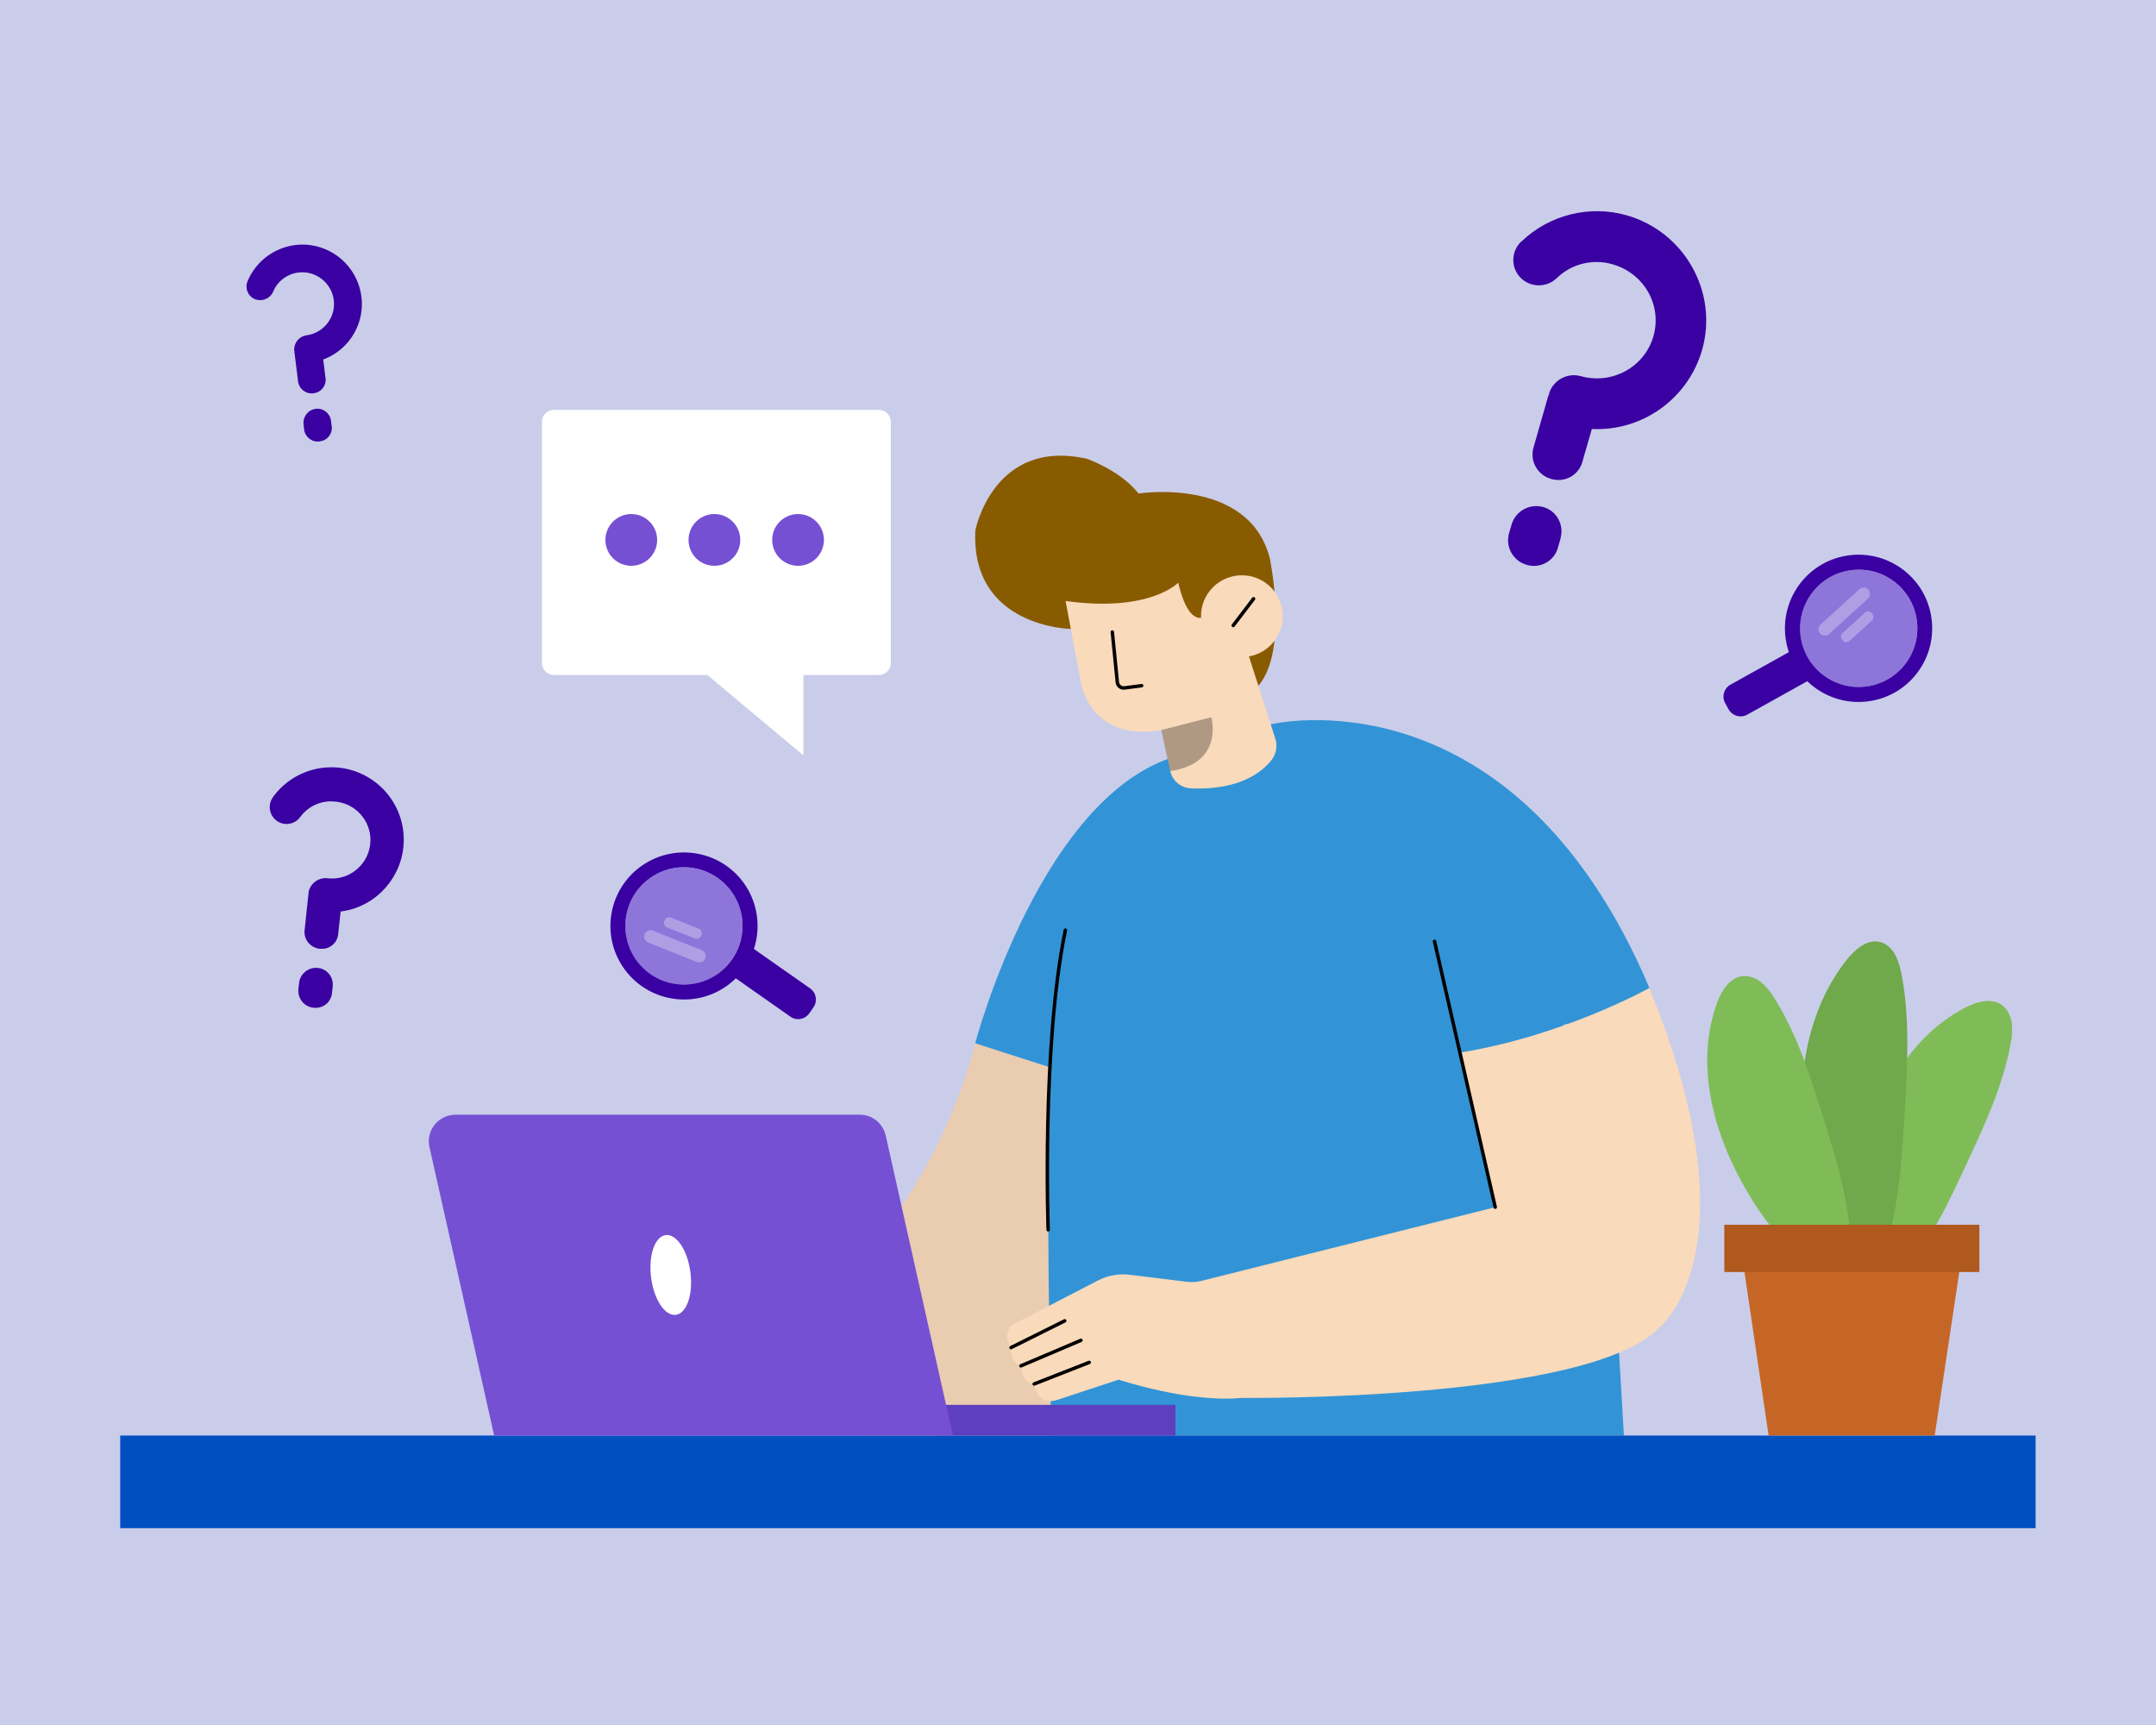 <?xml version="1.0" encoding="UTF-8"?> <svg xmlns="http://www.w3.org/2000/svg" xmlns:xlink="http://www.w3.org/1999/xlink" version="1.1" id="Layer_1" x="0px" y="0px" viewBox="0 0 1250 1000" style="enable-background:new 0 0 1250 1000;" xml:space="preserve"> <style type="text/css"> .st0{fill:#CACDEA;} .st1{fill:#7FBC57;} .st2{fill:#70A84C;} .st3{fill:#EACCB0;} .st4{fill:#3294D6;} .st5{fill:#895B00;} .st6{fill:#F9DABB;} .st7{fill:#004FC1;} .st8{fill:#5E40BF;} .st9{fill:#7650D3;} .st10{fill:#C66626;} .st11{fill:#AF591E;} .st12{fill:#3A00A2;} .st13{opacity:0.7;fill:#7650D3;enable-background:new ;} .st14{opacity:0.3;fill:#FFFFFF;enable-background:new ;} .st15{fill:#FFFFFF;} .st16{fill:none;stroke:#000000;stroke-width:2;stroke-linecap:round;stroke-miterlimit:10;} .st17{opacity:0.3;enable-background:new ;} </style> <g id="background"> <rect class="st0" width="1250" height="1000"></rect> </g> <g id="illustration"> <path class="st1" d="M1078.8,676.6c7.7-37.3,26.5-74.8,60.6-92.5c6.6-3.4,15.1-5.8,21.2-1.5c3.3,2.4,5.2,6.4,5.8,10.4 c0.4,4.1,0.2,8.2-0.7,12.2c-4.4,23.9-14.7,46.2-24.9,68.2c-9.5,20.4-19,40.9-32.6,58.8c-1,1.3-2.1,2.6-3.7,2.8 c-1.2,0-2.3-0.3-3.3-0.9c-5.6-2.7-10.9-6-15.8-9.7c-3.7-2.8-7.2-6-9-10.2s-1.6-9-1.2-13.6C1076,692.5,1077.1,684.5,1078.8,676.6z"></path> <path class="st2" d="M1047,675.5c-6.4-40.3-2.4-85.7,23.2-118.5c5-6.4,12.1-12.6,19.4-11c4,0.8,7.3,3.9,9.3,7.7s3,8,3.8,12.3 c4.7,25.5,3.1,52.2,1.6,78.4c-1.4,24.3-2.9,48.9-9.1,72.7c-0.4,1.7-1,3.6-2.4,4.5c-1,0.5-2.2,0.8-3.4,0.6c-6.2-0.2-12.4-1-18.5-2.5 c-4.5-1.1-9-2.7-12.2-6s-4.8-8.2-6.1-12.8C1050.2,692.5,1048.4,684,1047,675.5z"></path> <path class="st3" d="M565.4,604.8c0,0-14.2,64.5-60.3,116.9v110.5h104.5V618.9L565.4,604.8z"></path> <path class="st4" d="M736.7,419.9c0,0,140.2-34.1,219.6,152.8c0,0-30,20.1-49.6,21.2l31.5,181.7l3.3,56.6H609.6 c0,0-4.3-169.7,0-213.2l-44.2-14.2c0,0,38.9-147.8,120.4-167.5L736.7,419.9z"></path> <path class="st5" d="M620.8,364.6c0,0-58.2-0.9-55.3-57.2c0,0,10.4-53.7,64.8-41.4c0,0,19.4,6.8,29.8,20.1c0,0,63.8-10,76.1,37.5 c0,0,11.1,53.3-6.6,73.9L620.8,364.6z"></path> <path class="st6" d="M617.8,348.4l8.9,47.6c0,0,5.5,34.3,46.6,27.2l5.2,23.8c1.2,5.6,6.1,9.7,11.8,10c12.7,0.6,34.5-0.9,46.9-16.4 c2.7-3.5,3.6-8.2,2.2-12.4l-15.9-49.6l-21-24.3c0,0-11.7,15.9-19.4-16.5C683,337.8,666.8,355.2,617.8,348.4z"></path> <circle class="st6" cx="720" cy="357.2" r="23.7"></circle> <path class="st6" d="M847.1,610.1l19.9,89.7l-170.7,42.8c-2.6,0.6-5.2,0.8-7.8,0.5L655,739c-6.3-0.8-12.8,0.4-18.4,3.3l-49.7,25.7 c0,0-6.2,4.8-0.7,13.3c0,0-1.2,8.2,5.7,10.6c0,0,0.3,10.2,7.7,10.5c0,0,1.4,13,13.5,9.1l35.5-11.7c0,0,40.5,13.5,71,10.6 c0,0,201.6,2.2,242.6-40.9c0,0,56.6-44.8-6-196.7C956.2,572.7,907.5,600.2,847.1,610.1z"></path> <rect x="69.7" y="832.2" class="st7" width="1110.5" height="53.7"></rect> <rect x="543.3" y="814.4" class="st8" width="138.2" height="17.8"></rect> <path class="st9" d="M552.5,832.2H286.5L249,665c-1.9-8.3,3.4-16.5,11.6-18.4c1.1-0.2,2.2-0.4,3.4-0.4h234.5c7.2,0,13.4,5,15,12 L552.5,832.2z"></path> <polygon class="st10" points="1121.7,832.2 1025.4,832.2 1009.2,722.5 1138.2,722.5 "></polygon> <path class="st1" d="M1013.2,691.2c-19.5-32.9-30.9-73.5-17.7-109.8c2.6-7,7.2-14.6,14.6-15.5c4.1-0.5,8.2,1.2,11.3,3.8 c3.1,2.7,5.7,5.9,7.7,9.5c12.9,20.7,20.3,44.2,27.6,67.5c6.8,21.5,13.6,43.3,15.7,65.8c0.2,1.6,0.2,3.4-0.8,4.6 c-0.8,0.8-1.9,1.4-3,1.6c-5.9,1.8-12.1,3-18.2,3.5c-4.6,0.4-9.4,0.5-13.5-1.5s-7.2-5.6-10-9.3 C1021.9,705,1017.3,698.3,1013.2,691.2z"></path> <rect x="999.7" y="710" class="st11" width="147.9" height="27.4"></rect> <path class="st12" d="M1003.3,396.9l38.6-21.5c1.1-0.6,2.5-0.2,3.1,0.9v0l7.5,13.4c0.6,1.1,0.2,2.5-0.9,3.1l0,0l-38.6,21.5 c-3.8,2.1-8.6,0.8-10.8-3.1l-2-3.6C998.1,403.8,999.5,399,1003.3,396.9L1003.3,396.9z"></path> <path class="st12" d="M1070.8,322.1c-23.3,3.7-39.1,25.6-35.4,48.9c3.7,23.3,25.6,39.1,48.9,35.4c23.3-3.7,39.1-25.6,35.4-48.9 C1116,334.2,1094.1,318.4,1070.8,322.1z M1083,397.8c-18.5,3-36-9.7-38.9-28.2s9.7-36,28.2-38.9c18.5-3,35.9,9.6,38.9,28.1 C1114.2,377.4,1101.6,394.8,1083,397.8C1083,397.8,1083,397.8,1083,397.8z"></path> <circle class="st13" cx="1077.6" cy="364.3" r="34"></circle> <path class="st14" d="M1055.5,362.1l22.5-20.5c1.5-1.4,3.8-1.3,5.2,0.2l0,0c1.4,1.5,1.3,3.8-0.2,5.2l-22.5,20.5 c-1.5,1.4-3.8,1.3-5.2-0.2l0,0C1053.9,365.8,1054,363.4,1055.5,362.1z"></path> <path class="st14" d="M1068.3,367l12.9-11.8c1.1-1,2.9-1,3.9,0.2l0.4,0.4c1,1.1,1,2.9-0.2,3.9l-12.9,11.8c-1.1,1-2.9,1-3.9-0.2 l-0.4-0.4C1067,369.8,1067.1,368,1068.3,367z"></path> <path class="st15" d="M321.2,237.6h188.3c3.9,0,7,3.1,7,7v139.7c0,3.9-3.1,7-7,7h-43.7v46.6l-55.7-46.6h-88.9c-3.9,0-7-3.1-7-7 V244.6C314.2,240.7,317.3,237.6,321.2,237.6z"></path> <circle class="st9" cx="462.7" cy="313" r="15"></circle> <circle class="st9" cx="414.2" cy="313" r="15"></circle> <circle class="st9" cx="366" cy="313" r="15"></circle> <path class="st12" d="M187.4,208.4l1.3,10.6c0.7,4.3-2.3,8.3-6.5,8.9c-0.1,0-0.3,0-0.4,0.1c-4.4,0.6-8.4-2.5-9-6.9c0,0,0-0.1,0-0.1 l-2.1-16.9c0-0.2,0.1-0.2,0.1-0.4c-0.2-0.1-0.2-0.1-0.2-0.3c-0.4-4.4,2.6-8.3,7-9c10.1-1.3,17.2-10.5,15.9-20.5 S183,156.7,172.9,158l0,0c-6.4,0.8-12,5-14.5,11c-1.7,4.1-6.5,6.1-10.6,4.4c0,0-0.1,0-0.1,0c-4.1-1.8-5.9-6.5-4.1-10.5c0,0,0,0,0,0 c7.4-17.5,27.6-25.8,45.1-18.4c17.5,7.4,25.8,27.6,18.4,45.1C203.4,198.3,196.3,205.1,187.4,208.4L187.4,208.4z M191.9,244l0.4,2.9 c0.7,4.3-2.3,8.3-6.6,8.9c-0.1,0-0.3,0-0.4,0.1c-4.4,0.6-8.4-2.5-9-6.9c0,0,0-0.1,0-0.1L176,246c-0.5-4.4,2.6-8.4,7-9 c4.3-0.6,8.3,2.5,8.9,6.8C191.9,243.9,191.9,243.9,191.9,244z"></path> <path class="st12" d="M197.5,528.4l-1.4,12.9c-0.4,5.3-5,9.2-10.3,8.7c-0.2,0-0.3,0-0.5,0c-5.4-0.6-9.3-5.4-8.7-10.8l2.2-20.6 c0-0.2,0.2-0.2,0.2-0.4c-0.2-0.2-0.2-0.2-0.2-0.4c0.7-5.3,5.4-9.1,10.8-8.7c12.2,1.6,23.4-7.1,25-19.3c1.6-12.2-7.1-23.4-19.3-25 c-0.3,0-0.7-0.1-1-0.1c-7.8-0.9-15.5,2.5-20.2,8.9c-3.2,4.4-9.3,5.4-13.7,2.2c0,0-0.1-0.1-0.1-0.1c-4.3-3.2-5.2-9.3-2-13.6 c0,0,0,0,0-0.1c13.7-18.7,39.9-22.8,58.6-9.1s22.8,39.9,9.1,58.6C219.2,520.9,208.9,527,197.5,528.4L197.5,528.4z M192.9,571.9 l-0.4,3.6c-0.4,5.3-5,9.2-10.3,8.7c-0.2,0-0.3,0-0.5,0c-5.4-0.6-9.2-5.4-8.7-10.8l0.4-3.6c0.6-5.3,5.4-9.2,10.8-8.7 c5.3,0.5,9.2,5.2,8.7,10.5C192.9,571.7,192.9,571.8,192.9,571.9z"></path> <path class="st12" d="M922.9,248.7l-5.4,18.8c-2,7.7-9.9,12.3-17.6,10.3c-0.2-0.1-0.5-0.1-0.7-0.2c-7.8-2.2-12.4-10.4-10.1-18.2 l8.6-30.1c0.1-0.3,0.4-0.2,0.5-0.5c-0.2-0.4-0.2-0.4-0.1-0.7c2.4-7.7,10.4-12.1,18.2-10.1c18.2,5.2,37.1-5.1,42.3-23 c5.2-18.2-5.5-36.6-23.7-41.8c-11.4-3.3-23.8-0.3-32.3,8c-5.9,5.7-15.3,5.6-21-0.2c-0.1-0.1-0.1-0.1-0.2-0.2 c-5.6-5.9-5.3-15.2,0.6-20.8c0,0,0,0,0.1,0c16.2-15.5,39.4-21.3,61-15.2c33.6,9.6,53.3,44.7,43.7,78.2 C978.6,231.2,952.2,250.1,922.9,248.7z M904.8,312.1l-1.5,5.2c-2,7.7-9.9,12.3-17.6,10.3c-0.2-0.1-0.5-0.1-0.7-0.2 c-7.8-2.3-12.3-10.4-10.1-18.2l1.5-5.2c2.3-7.7,10.4-12.2,18.2-10.1c7.8,2.1,12.3,10.2,10.2,17.9 C904.9,311.9,904.9,312,904.8,312.1z"></path> <path class="st12" d="M458.3,589.4L422.1,564c-1-0.7-1.3-2.1-0.6-3.2l0,0l8.8-12.6c0.7-1,2.1-1.3,3.2-0.6h0l36.2,25.4 c3.6,2.5,4.4,7.5,1.9,11l-2.3,3.3C466.8,591,461.8,591.9,458.3,589.4L458.3,589.4z"></path> <path class="st12" d="M361.6,561.2c13.5,19.3,40.1,24,59.4,10.6s24-40.1,10.6-59.4c-13.5-19.3-40.1-24-59.4-10.6c0,0,0,0,0,0 C352.8,515.3,348.1,541.9,361.6,561.2z M424.4,517.3c10.7,15.4,7,36.6-8.4,47.3c-15.4,10.7-36.6,7-47.3-8.4 c-10.7-15.4-7-36.6,8.4-47.3C392.4,498.1,413.6,501.9,424.4,517.3C424.4,517.3,424.4,517.3,424.4,517.3z"></path> <circle class="st13" cx="396.5" cy="536.8" r="34"></circle> <path class="st14" d="M404.1,557.7l-28.3-11.3c-1.9-0.8-2.8-2.9-2.1-4.8l0,0c0.8-1.9,2.9-2.8,4.8-2.1l28.3,11.3 c1.9,0.8,2.8,2.9,2.1,4.8l0,0C408.1,557.5,406,558.4,404.1,557.7z"></path> <path class="st14" d="M403,544.1l-16.3-6.5c-1.4-0.6-2.1-2.2-1.6-3.6l0.2-0.5c0.6-1.4,2.2-2.1,3.6-1.6l16.3,6.5 c1.4,0.6,2.1,2.2,1.6,3.6l-0.2,0.5C406,543.9,404.4,544.6,403,544.1z"></path> <path class="st16" d="M644.9,366.4l2.9,29.1c0.2,2,2,3.5,4,3.3c0,0,0.1,0,0.1,0l10-1.3"></path> <line class="st16" x1="715" y1="362.6" x2="726.8" y2="347.1"></line> <path class="st17" d="M673.3,423.2l29-7.4c0,0,7.7,26.7-23.9,31.2L673.3,423.2z"></path> <line class="st16" x1="866.9" y1="699.8" x2="831.7" y2="545.7"></line> <path class="st16" d="M607.7,712.9c0,0-3.8-107.2,10-173.7"></path> <line class="st16" x1="586.2" y1="781.2" x2="617.3" y2="765.7"></line> <line class="st16" x1="591.9" y1="791.8" x2="626.7" y2="777"></line> <line class="st16" x1="599.6" y1="802.3" x2="631.5" y2="789.8"></line> <ellipse transform="matrix(0.992 -0.126 0.126 0.992 -89.938 54.809)" class="st15" cx="388.8" cy="739.2" rx="11.5" ry="23.3"></ellipse> </g> </svg> 